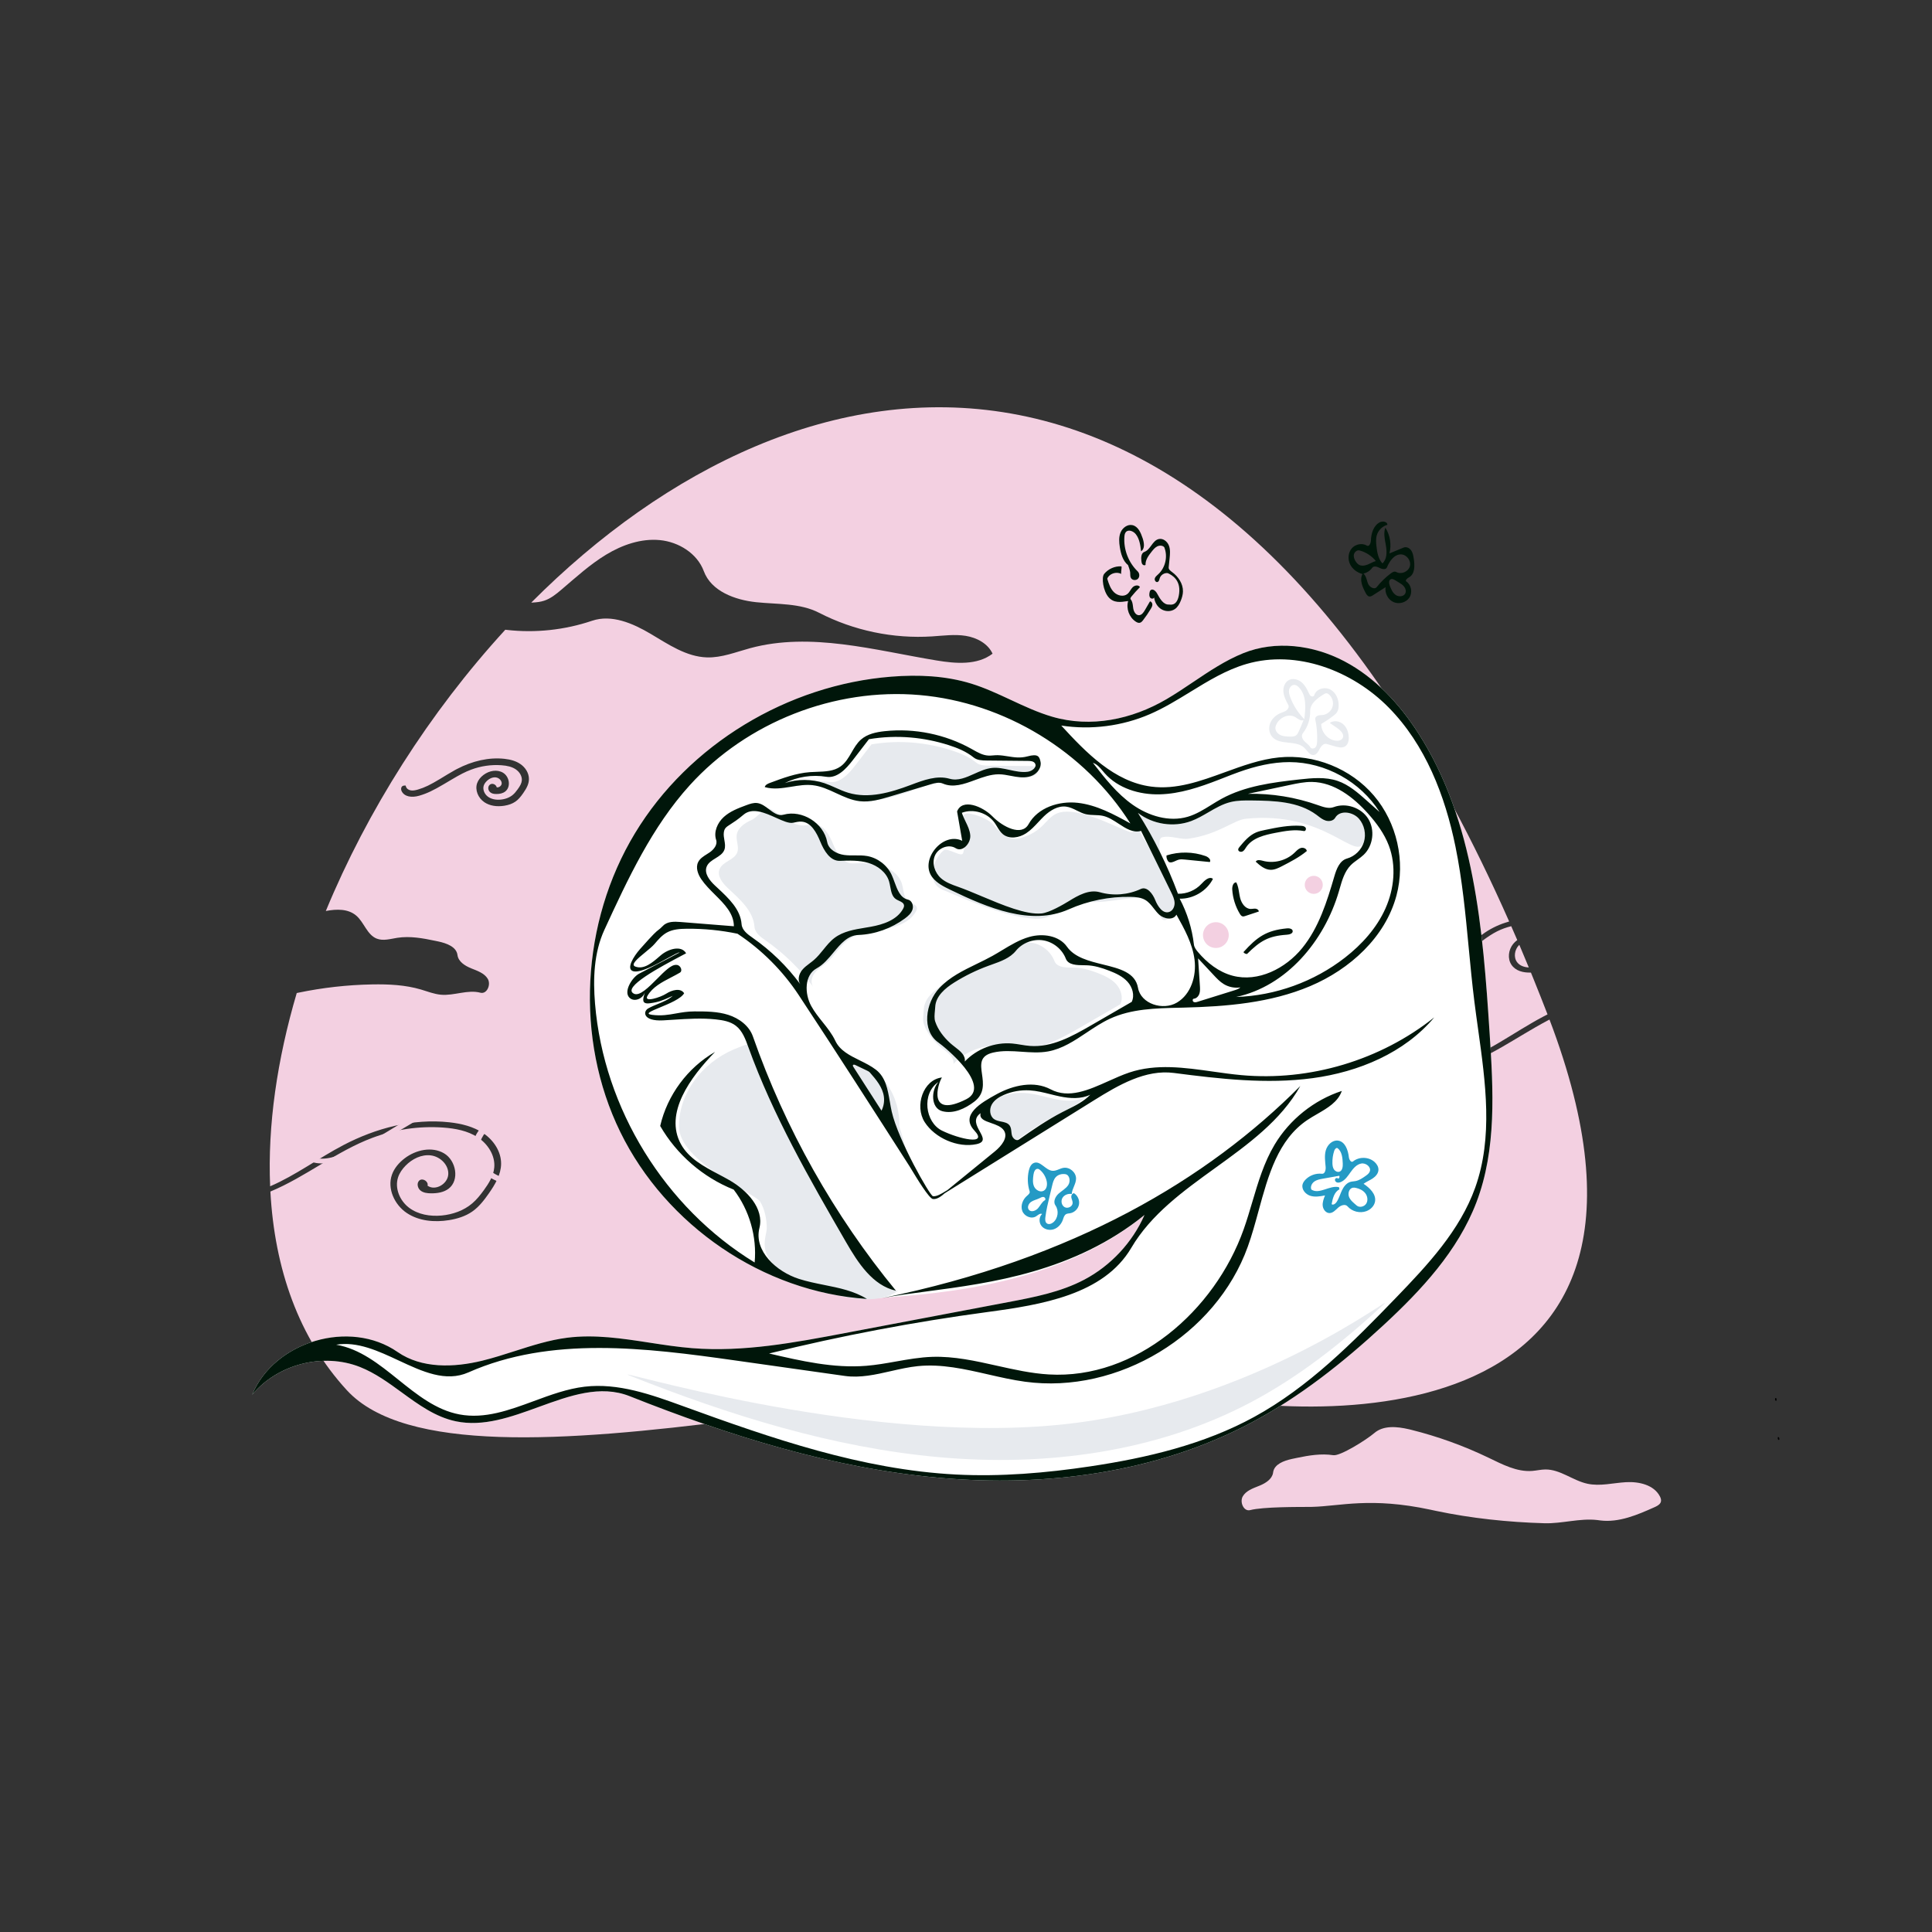 <?xml version="1.0" encoding="UTF-8"?> <svg xmlns="http://www.w3.org/2000/svg" width="175" height="175" viewBox="0 0 175 175" fill="none"><rect x="0" y="0" width="175" height="175" fill="#333333" stroke="none"/> <path fill-rule="evenodd" clip-rule="evenodd" d="M127.61 129.459L127.685 129.476L127.834 129.513C130.247 130.116 132.598 130.965 134.839 132.044C136.093 132.648 137.399 133.342 138.787 133.236C139.184 133.205 139.576 133.109 139.975 133.104C141.327 133.09 142.467 134.11 143.788 134.396C144.934 134.643 146.116 134.322 147.286 134.255C148.456 134.189 149.809 134.497 150.35 135.537C150.426 135.681 150.483 135.847 150.448 136.006C150.4 136.22 150.206 136.355 150.003 136.456L149.962 136.476L149.876 136.516C148.318 137.214 146.655 137.928 144.968 137.723L144.85 137.707L144.674 137.684C143.093 137.505 141.497 138.019 139.9 137.975C136.603 137.882 133.243 137.525 130.075 136.856L129.736 136.784L129.566 136.747C124.134 135.587 121.403 136.427 118.864 136.492L118.783 136.494L118.625 136.496C117.647 136.501 114.401 136.481 113.241 136.785C112.655 136.939 112.266 136.052 112.575 135.531C112.872 135.031 113.467 134.82 114.01 134.603L114.078 134.576L114.132 134.554C114.659 134.332 115.208 133.979 115.31 133.431L115.319 133.374L115.327 133.319C115.454 132.623 116.285 132.314 116.997 132.156L117.055 132.143L117.464 132.057C118.558 131.829 119.673 131.641 120.772 131.811C121.394 131.908 123.771 130.419 124.484 129.806C125.311 129.094 126.53 129.21 127.61 129.459ZM136.699 83.466L136.61 83.496C135.866 83.71 135.154 84.036 134.512 84.47C133.414 85.21 132.489 86.252 131.239 86.688C130.374 86.989 129.4 86.963 128.553 86.617C128.846 87.254 129.661 87.477 130.359 87.404C132.398 87.192 133.787 85.273 135.62 84.355C136.024 84.153 136.449 84.001 136.887 83.895C137.069 84.308 137.251 84.726 137.432 85.147L137.431 85.152C137.291 85.255 137.165 85.374 137.055 85.51C136.635 86.034 136.531 86.829 136.905 87.386C137.281 87.947 137.968 88.117 138.668 88.096L138.669 88.094L138.922 88.715C139.343 89.753 139.76 90.809 140.175 91.883L140.141 91.901C140.041 91.952 139.941 92.003 139.841 92.055C137.119 93.479 134.652 95.466 131.705 96.332C131.158 96.493 130.582 96.614 130.019 96.519C129.457 96.424 128.909 96.074 128.718 95.536C128.507 95.551 128.487 95.863 128.576 96.054C129.078 97.125 130.604 97.119 131.739 96.788C134.773 95.905 137.352 93.941 140.147 92.459L140.352 92.351L140.674 93.21C154.709 131.585 116.849 128.745 105.969 125.927C89.838 121.75 41.923 137.348 31.42 125.927C27.052 121.176 24.872 114.923 24.492 107.929C27.683 106.607 30.46 104.294 33.714 103.07C35.757 102.302 37.967 101.98 40.145 102.134C41.237 102.212 42.354 102.42 43.272 103.017C44.19 103.614 44.871 104.669 44.769 105.76C44.699 106.519 44.272 107.195 43.823 107.811C43.511 108.239 43.179 108.658 42.776 109.001C42.008 109.656 41.011 110.006 40.006 110.101C38.972 110.198 37.874 110.018 37.047 109.392C36.219 108.765 35.734 107.633 36.056 106.646C36.187 106.245 36.437 105.892 36.731 105.59C37.331 104.973 38.185 104.545 39.039 104.657C39.892 104.768 40.671 105.539 40.603 106.397C40.536 107.255 39.428 107.898 38.726 107.4C38.836 107.024 38.281 106.67 37.985 106.928C37.727 107.153 37.814 107.607 38.076 107.827C38.338 108.047 38.704 108.089 39.046 108.091C39.604 108.095 40.19 108.009 40.634 107.671C41.646 106.903 41.317 105.114 40.222 104.469C39.128 103.824 37.67 104.148 36.659 104.917C36.151 105.303 35.712 105.806 35.501 106.408C35.06 107.662 35.732 109.122 36.834 109.865C37.936 110.607 39.358 110.732 40.67 110.52C41.415 110.4 42.156 110.173 42.775 109.742C43.386 109.316 43.849 108.713 44.277 108.102C44.841 107.296 45.38 106.402 45.39 105.418C45.401 104.316 44.717 103.288 43.807 102.665C42.898 102.043 41.79 101.775 40.694 101.656C37.396 101.296 34.047 102.185 31.108 103.722C28.859 104.898 26.784 106.458 24.469 107.454C24.234 101.942 25.1 95.984 26.879 89.948L27.022 89.919C29.22 89.461 31.461 89.209 33.706 89.168C35.195 89.141 36.704 89.209 38.133 89.631C38.733 89.808 39.322 90.048 39.945 90.102C41.14 90.206 42.357 89.616 43.517 89.92C44.103 90.074 44.492 89.187 44.183 88.666C43.874 88.146 43.241 87.939 42.68 87.712C42.119 87.485 41.515 87.109 41.439 86.509C41.345 85.755 40.446 85.437 39.703 85.278L39.431 85.221C38.294 84.981 37.131 84.769 35.986 84.947C35.364 85.044 34.71 85.251 34.124 85.02C33.249 84.674 32.987 83.555 32.274 82.941C31.539 82.309 30.495 82.33 29.513 82.517C33.26 73.448 38.893 64.541 45.773 57.038L45.777 57.042C45.817 57.047 45.856 57.052 45.896 57.056C48.493 57.351 51.154 57.066 53.63 56.228C55.4 55.629 57.319 56.457 58.927 57.409C60.535 58.361 62.17 59.492 64.037 59.547C65.375 59.587 66.654 59.062 67.946 58.712C73.442 57.226 79.219 58.898 84.836 59.825C86.566 60.11 88.512 60.274 89.906 59.211C89.485 58.29 88.477 57.758 87.477 57.596C86.477 57.436 85.457 57.579 84.446 57.644C80.919 57.873 77.335 57.125 74.193 55.506C72.469 54.617 70.425 54.75 68.496 54.547C66.567 54.343 64.423 53.554 63.75 51.735C63.156 50.13 61.477 49.088 59.774 48.923C58.07 48.758 56.367 49.354 54.902 50.24C53.438 51.126 52.168 52.293 50.864 53.401C50.385 53.809 49.884 54.218 49.286 54.413C48.948 54.523 48.596 54.56 48.24 54.579L48.12 54.583C72.395 30.226 110.232 23.649 136.699 83.466ZM137.619 85.583C137.662 85.685 137.707 85.789 137.751 85.893L138.478 87.632C138.068 87.61 137.677 87.484 137.43 87.17C137.074 86.719 137.188 86.012 137.595 85.606L137.619 85.583ZM41.388 69.658L41.252 69.729C41.045 69.841 40.845 69.957 40.556 70.132L39.87 70.549C38.97 71.09 38.481 71.333 37.861 71.515C37.588 71.596 37.389 71.623 37.208 71.592C37.006 71.558 36.837 71.436 36.783 71.284L36.736 71.15L36.594 71.16C36.338 71.178 36.284 71.455 36.376 71.652C36.619 72.171 37.288 72.275 37.981 72.073C38.685 71.868 39.232 71.602 40.23 71.014L40.87 70.634C41.697 70.144 42.131 69.919 42.68 69.713C43.549 69.386 44.489 69.249 45.415 69.315C45.957 69.353 46.368 69.459 46.695 69.671C47.068 69.914 47.301 70.32 47.266 70.697C47.243 70.942 47.126 71.174 46.886 71.502C46.724 71.725 46.599 71.871 46.459 71.991C46.169 72.238 45.779 72.388 45.35 72.428C44.899 72.471 44.482 72.38 44.185 72.155C43.867 71.914 43.707 71.495 43.817 71.16C43.86 71.027 43.946 70.896 44.068 70.77C44.315 70.517 44.634 70.38 44.92 70.417C45.215 70.456 45.463 70.722 45.443 70.979L45.439 71.008C45.404 71.2 45.182 71.345 45.01 71.318L44.992 71.314L44.992 71.31C44.931 71.054 44.583 70.891 44.36 71.085C44.158 71.262 44.201 71.593 44.403 71.762C44.544 71.88 44.715 71.92 44.946 71.921C45.273 71.924 45.543 71.861 45.755 71.7C46.298 71.287 46.158 70.344 45.557 69.989C45.035 69.682 44.324 69.791 43.79 70.197C43.52 70.402 43.32 70.653 43.22 70.937C43.005 71.549 43.303 72.28 43.875 72.666C44.365 72.996 45.01 73.091 45.688 72.982C46.079 72.919 46.411 72.801 46.685 72.61C46.939 72.434 47.133 72.212 47.389 71.847C47.737 71.35 47.906 70.984 47.91 70.567C47.915 70.042 47.608 69.529 47.136 69.207C46.748 68.941 46.273 68.797 45.689 68.733C44.287 68.581 42.797 68.921 41.388 69.658Z" fill="#F3D0E1"></path> <path fill-rule="evenodd" clip-rule="evenodd" d="M27.451 103.936C27.642 104.474 28.191 104.824 28.753 104.919C29.315 105.014 29.891 104.893 30.438 104.732C32.391 104.158 34.133 103.092 35.878 102.023L35.878 102.023L35.878 102.023C36.767 101.48 37.656 100.935 38.574 100.455C41.514 98.918 44.863 98.029 48.16 98.389C49.256 98.508 50.364 98.776 51.274 99.398C52.183 100.021 52.867 101.049 52.856 102.151C52.846 103.135 52.308 104.029 51.744 104.835C51.316 105.446 50.853 106.049 50.241 106.475C49.622 106.906 48.881 107.133 48.137 107.253C46.825 107.465 45.402 107.341 44.3 106.598C43.199 105.855 42.527 104.395 42.967 103.142C43.179 102.539 43.617 102.037 44.126 101.65C45.137 100.882 46.594 100.557 47.689 101.202C48.783 101.847 49.112 103.636 48.101 104.405C47.657 104.742 47.071 104.828 46.513 104.824C46.171 104.822 45.805 104.78 45.542 104.56C45.28 104.34 45.194 103.886 45.452 103.661C45.747 103.403 46.302 103.757 46.193 104.134C46.895 104.632 48.002 103.988 48.07 103.13C48.137 102.272 47.359 101.502 46.505 101.39C45.652 101.278 44.798 101.706 44.197 102.323C43.903 102.625 43.653 102.979 43.523 103.379C43.201 104.366 43.685 105.498 44.513 106.125C45.341 106.752 46.439 106.932 47.472 106.834C48.477 106.74 49.475 106.389 50.243 105.734C50.646 105.391 50.977 104.972 51.289 104.545C51.738 103.928 52.165 103.252 52.236 102.493C52.338 101.403 51.656 100.347 50.739 99.75C49.821 99.153 48.704 98.945 47.611 98.868C45.434 98.713 43.224 99.035 41.181 99.804C39.469 100.447 37.89 101.392 36.313 102.335C34.436 103.458 32.562 104.58 30.472 105.188C29.337 105.519 27.811 105.524 27.31 104.454C27.22 104.262 27.24 103.951 27.451 103.936Z" fill="#F3D0E1"></path> <path fill-rule="evenodd" clip-rule="evenodd" d="M81.267 116.082C79.042 118.925 72.968 116.729 70.359 115.068C67.75 113.408 68.752 111.799 68.752 111.012C68.752 110.226 68.573 109.263 68.136 108.583C67.7 107.903 60.8 104.987 60.8 101.783C60.8 98.795 62.868 96.061 65.761 94.823C70.359 92.855 72.608 94.106 76.857 95.835C81.106 97.563 80.756 101.783 80.756 101.783C80.756 101.783 84.241 112.282 81.267 116.082Z" fill="#E7EAEE"></path> <path d="M78.526 117.656C69.127 117.042 60.324 110.999 56.186 102.537C52.048 94.076 52.638 83.531 57.516 75.474C62.393 67.416 71.349 62.032 80.739 61.291C83.167 61.099 85.647 61.203 87.975 61.921C90.503 62.701 92.775 64.18 95.315 64.922C98.806 65.942 102.519 65.172 105.657 63.334C107.991 61.967 110.099 60.185 112.606 59.168C115.534 57.981 118.963 58.424 121.761 59.894C124.558 61.363 126.774 63.77 128.481 66.429C133.565 74.347 134.319 84.192 134.928 93.582C135.263 98.741 135.572 104.088 133.729 108.919C132.055 113.302 128.754 116.854 125.309 120.04C121.656 123.419 117.724 126.543 113.327 128.872C104.757 133.412 94.731 134.726 85.072 133.859C75.412 132.992 66.051 130.046 57.037 126.467C52.006 124.47 46.581 129.855 41.284 128.739C38.012 128.049 35.718 125.053 32.608 123.823C29.266 122.501 25.129 123.565 22.84 126.336C24.843 121.488 31.701 119.47 36.011 122.462C38.192 123.976 41.116 123.881 43.694 123.248C46.273 122.616 48.74 121.509 51.374 121.172C55.143 120.689 58.913 121.816 62.7 122.117C67.334 122.486 71.967 121.616 76.534 120.75C81.453 119.818 86.371 118.885 91.29 117.953C93.664 117.503 96.078 117.039 98.214 115.912C100.62 114.642 102.577 112.54 103.671 110.049C95.478 116.915 83.165 117.276 78.526 117.656Z" fill="white"></path> <path fill-rule="evenodd" clip-rule="evenodd" d="M81.967 116.315C79.742 119.158 73.668 116.962 71.059 115.302C68.45 113.641 69.452 112.032 69.452 111.246C69.452 110.459 69.273 109.497 68.836 108.817C68.4 108.137 61.5 105.22 61.5 102.017C61.5 99.029 63.568 96.295 66.462 95.057C71.059 93.089 73.308 94.34 77.557 96.068C81.805 97.796 81.456 102.017 81.456 102.017C81.456 102.017 84.941 112.516 81.967 116.315Z" fill="#E7EAEE"></path> <path fill-rule="evenodd" clip-rule="evenodd" d="M91.188 103.047C91.256 103.336 91.578 103.626 91.822 103.456C93.097 102.569 94.376 101.679 95.757 100.969C96.647 100.511 97.599 100.113 98.292 99.391C97.452 99.8 96.46 99.738 95.545 99.549C94.63 99.36 93.733 99.053 92.801 98.998C92.002 98.951 91.192 99.094 90.458 99.413C90.016 99.604 89.582 99.878 89.356 100.303C89.129 100.728 89.183 101.329 89.579 101.604C90.005 101.9 90.691 101.761 90.989 102.186C91.159 102.43 91.12 102.757 91.188 103.047Z" fill="#E7EAEE"></path> <path fill-rule="evenodd" clip-rule="evenodd" d="M103.346 75.524C105.253 78.94 107.681 81.379 106.135 82.93C104.794 84.275 105.262 81.935 103.741 81.433C102.732 81.1 100.577 81.787 98.692 81.708C96.095 81.6 95.735 83.31 93.801 83.219C90.792 83.078 86.697 81.103 85.438 80.617C83.927 80.033 84.379 78.011 85.438 77.051C85.828 76.698 87.104 77.732 87.245 77.259C87.769 75.501 86.633 73.932 87.5 73.698C87.899 73.59 89.355 74.066 89.906 74.631C90.554 75.294 91.205 76.281 92.542 75.88C95.018 75.137 94.701 73.518 96.636 73.518C98.571 73.518 101.1 74.935 102.318 75.353C103.537 75.769 101.439 72.108 103.346 75.524Z" fill="#E7EAEE"></path> <path fill-rule="evenodd" clip-rule="evenodd" d="M83.681 92.751C83.934 93.505 84.454 94.166 85.042 94.702C85.592 95.204 86.469 95.631 86.36 96.368C87.45 95.215 89.082 94.597 90.662 94.737C91.198 94.785 91.725 94.914 92.261 94.956C94.232 95.109 96.082 94.086 97.793 93.097C99.022 92.386 100.251 91.675 101.48 90.965C101.765 90.373 101.545 89.634 101.105 89.146C100.665 88.658 100.046 88.374 99.433 88.138C98.768 87.882 98.076 87.665 97.365 87.65C96.67 87.636 95.761 87.696 95.51 87.049C95.177 86.189 94.364 85.533 93.453 85.391C92.542 85.248 91.568 85.623 90.987 86.34C90.387 87.081 89.405 87.367 88.508 87.693C87.422 88.089 86.377 88.6 85.398 89.215C84.577 89.73 83.728 90.449 83.681 91.418C83.662 91.829 83.55 92.36 83.681 92.751Z" fill="#E7EAEE"></path> <path fill-rule="evenodd" clip-rule="evenodd" d="M86.246 71.005C87.536 71.373 88.746 70.169 90.08 70.028C91.171 69.912 92.248 70.519 93.335 70.371C93.727 70.318 94.19 69.952 93.984 69.614C93.863 69.417 93.591 69.393 93.36 69.391C92.104 69.379 90.848 69.366 89.592 69.354C89.183 69.35 88.74 69.334 88.423 69.077C87.763 68.54 86.96 68.212 86.149 67.955C85.041 67.603 83.894 67.37 82.736 67.27C81.471 67.162 80.193 67.213 78.941 67.423C78.449 68.061 77.958 68.698 77.467 69.336C76.864 70.119 76.055 70.989 75.081 70.828C73.808 70.617 72.471 70.82 71.318 71.398C72.477 71.015 73.761 71.019 74.917 71.41C75.651 71.658 76.331 72.054 77.073 72.277C78.918 72.831 80.9 72.254 82.704 71.577C83.844 71.148 85.074 70.67 86.246 71.005Z" fill="#E7EAEE"></path> <path d="M108.145 85.556C108.175 85.811 108.337 86.028 108.502 86.224C109.333 87.214 110.4 88.05 111.649 88.381C113.96 88.993 116.444 87.731 117.953 85.877C119.462 84.023 120.194 81.672 120.865 79.377C121.058 78.715 121.346 77.952 122.011 77.766C122.729 77.565 123.328 76.979 123.543 76.265C123.759 75.551 123.585 74.732 123.098 74.167C122.547 73.528 121.36 73.344 120.94 74.076C120.777 74.36 120.378 74.426 120.066 74.325C119.755 74.223 119.502 73.997 119.239 73.803C117.605 72.597 115.425 72.529 113.395 72.508C112.752 72.501 112.102 72.495 111.477 72.647C110.186 72.961 109.142 73.909 107.897 74.371C106.305 74.962 104.416 74.673 103.074 73.632C104.532 75.938 105.748 78.397 106.698 80.955C106.768 81.469 107.977 84.108 108.145 85.556Z" fill="white"></path> <path fill-rule="evenodd" clip-rule="evenodd" d="M75.468 76.469C75.132 75.65 74.626 74.688 73.742 74.655C73.5 74.646 73.263 74.714 73.025 74.754C71.754 74.97 70.189 73.373 69.712 73.243C69.236 73.114 68.658 74.012 68.055 74.282C67.451 74.552 66.818 74.982 66.73 75.637C66.66 76.162 66.965 76.712 66.78 77.208C66.518 77.911 65.457 78.031 65.179 78.728C64.935 79.338 65.431 79.976 65.909 80.425C66.974 81.429 68.235 82.488 68.34 83.948C68.379 84.494 68.89 84.865 69.34 85.179C70.996 86.334 72.462 87.762 73.659 89.388C73.385 89.009 73.529 88.458 73.824 88.096C74.12 87.734 74.537 87.495 74.89 87.19C75.583 86.591 76.03 85.737 76.761 85.186C77.681 84.493 78.897 84.383 80.032 84.18C81.166 83.977 82.394 83.572 82.96 82.567C83.015 82.469 83.064 82.361 83.053 82.249C83.022 81.932 82.602 81.861 82.334 81.688C81.833 81.363 81.87 80.638 81.697 80.066C81.447 79.234 80.665 78.649 79.833 78.398C79.001 78.147 78.114 78.176 77.246 78.207C76.361 78.239 75.805 77.288 75.468 76.469Z" fill="#E7EAEE"></path> <path d="M161.172 130.408C161.074 130.493 160.979 130.279 161.053 130.174C161.157 130.144 161.191 130.31 161.167 130.416L161.172 130.408Z" fill="black"></path> <path fill-rule="evenodd" clip-rule="evenodd" d="M123.768 109.705C123.183 109.925 122.469 109.744 122.06 109.271C121.851 109.03 121.45 109.176 121.213 109.388C120.975 109.6 120.741 109.882 120.423 109.88C120.097 109.878 119.847 109.552 119.812 109.228C119.776 108.903 119.899 108.585 120.019 108.282C119.573 108.367 119.104 108.45 118.672 108.31C118.241 108.169 117.873 107.721 117.987 107.282C118.028 107.121 118.128 106.981 118.242 106.861C118.622 106.462 119.194 106.256 119.74 106.319C120.006 106.35 120.099 105.975 120.077 105.708C120.034 105.199 119.951 104.676 120.094 104.186C120.237 103.696 120.691 103.248 121.197 103.315C121.839 103.4 122.109 104.176 122.18 104.82C122.204 105.04 122.387 105.341 122.559 105.201C123.11 104.752 123.991 104.777 124.516 105.258C124.719 105.443 124.874 105.703 124.859 105.977C124.843 106.297 124.605 106.564 124.339 106.742C124.074 106.92 123.77 107.038 123.512 107.227C124.074 107.604 124.665 108.17 124.55 108.837C124.48 109.239 124.149 109.562 123.768 109.705M121.285 107.535C121.299 107.6 121.313 107.665 121.327 107.73C120.857 107.966 120.712 108.556 120.618 109.074C120.758 109.18 120.953 109.042 121.054 108.898C121.274 108.583 121.377 108.203 121.538 107.854C121.7 107.505 121.95 107.161 122.319 107.054C122.473 107.01 122.636 107.01 122.792 106.979C123.126 106.913 123.416 106.712 123.694 106.516C123.849 106.407 124.013 106.286 124.077 106.107C124.219 105.707 123.722 105.315 123.304 105.392C122.886 105.468 122.583 105.825 122.337 106.172C122.092 106.518 121.844 106.898 121.454 107.067C121.341 107.115 121.211 107.144 121.095 107.103C120.979 107.061 120.89 106.93 120.929 106.814C120.968 106.697 121.161 106.662 121.216 106.773C121.314 106.728 121.36 106.596 121.312 106.5C120.816 106.588 120.32 106.676 119.825 106.765C119.552 106.813 119.27 106.866 119.045 107.028C118.821 107.19 118.674 107.494 118.781 107.749C119.501 108.225 120.447 107.33 121.285 107.535M122.535 107.583C122.195 107.649 122.067 108.105 122.198 108.425C122.329 108.745 122.623 108.963 122.883 109.192C123.134 109.413 123.572 109.311 123.751 109.028C123.931 108.746 123.874 108.355 123.671 108.088C123.468 107.822 123.146 107.668 122.818 107.599C122.725 107.579 122.628 107.565 122.535 107.583M121.627 105.383C121.608 104.886 121.558 104.325 121.172 104.011C121.054 103.916 120.903 104.086 120.856 104.23C120.734 104.597 120.678 104.986 120.69 105.373C120.697 105.567 120.723 105.768 120.831 105.929C120.939 106.089 121.148 106.196 121.331 106.131C121.602 106.035 121.639 105.671 121.627 105.383L121.627 105.383Z" fill="#249AC5"></path> <path fill-rule="evenodd" clip-rule="evenodd" d="M121.15 65.967C120.918 65.806 120.686 65.644 120.454 65.483C120.803 65.231 121.32 65.305 121.649 65.583C121.978 65.861 122.138 66.3 122.167 66.729C122.189 67.057 122.117 67.433 121.839 67.607C121.571 67.775 121.223 67.693 120.919 67.605C120.668 67.533 120.418 67.46 120.167 67.388C119.904 67.312 119.671 67.576 119.545 67.818C119.418 68.061 119.272 68.352 119.001 68.388C118.639 68.437 118.425 68.015 118.168 67.756C117.418 67.004 115.922 67.544 115.23 66.738C114.935 66.395 114.893 65.876 115.072 65.461C115.25 65.046 115.625 64.733 116.045 64.567C116.216 64.499 116.399 64.45 116.543 64.336C116.686 64.222 116.778 64.013 116.691 63.851C116.494 63.482 116.293 63.1 116.252 62.683C116.211 62.267 116.37 61.801 116.739 61.604C117.097 61.413 117.558 61.526 117.873 61.781C118.189 62.036 118.386 62.407 118.552 62.776C118.6 62.882 118.651 62.995 118.75 63.056C118.849 63.117 119.009 63.091 119.041 62.979C119.202 62.415 119.965 62.18 120.487 62.449C121.009 62.718 121.272 63.345 121.255 63.932C121.249 64.141 121.211 64.357 121.093 64.53C121.011 64.652 120.894 64.746 120.778 64.835C120.428 65.105 120.061 65.352 119.68 65.575C119.663 66.3 120.251 66.991 120.97 67.09C121.214 67.124 121.505 67.071 121.621 66.854C121.794 66.529 121.452 66.177 121.15 65.967M119.82 64.764C120.226 64.712 120.587 64.404 120.703 64.012C120.819 63.62 120.683 63.166 120.372 62.901C120.31 62.849 120.238 62.802 120.158 62.797C120.064 62.791 119.976 62.843 119.896 62.892C119.314 63.251 118.661 63.734 118.675 64.417C118.689 65.139 118.447 65.863 118.003 66.431C117.842 66.636 117.964 66.945 118.145 67.132C118.326 67.319 118.565 67.459 118.688 67.688C118.774 67.849 119.032 67.829 119.153 67.693C119.275 67.558 119.296 67.362 119.304 67.181C119.336 66.502 119.279 65.819 119.135 65.154C119.103 65.008 119.233 64.869 119.375 64.82C119.517 64.771 119.671 64.783 119.82 64.764M118.076 65.219C117.832 65.353 117.568 65.104 117.33 64.959C116.669 64.557 115.719 65.078 115.537 65.83C115.466 66.123 115.676 66.427 115.945 66.564C116.214 66.702 116.528 66.713 116.83 66.721C117.031 66.726 117.251 66.726 117.41 66.601C117.513 66.52 117.574 66.396 117.63 66.277C117.791 65.93 117.94 65.577 118.076 65.219M117.254 62.037C117.017 62.023 116.815 62.24 116.767 62.472C116.72 62.705 116.79 62.944 116.874 63.166C117.152 63.904 117.586 64.582 118.141 65.142C118.274 64.135 118.357 62.971 117.642 62.25C117.536 62.143 117.404 62.046 117.254 62.037V62.037Z" fill="#E7EAEE"></path> <path fill-rule="evenodd" clip-rule="evenodd" d="M68.127 88.898C67.486 89.249 67.073 89.982 67.103 90.713C67.117 91.029 67.172 91.423 66.903 91.591C66.681 90.825 66.785 89.971 67.184 89.281C67.283 89.111 67.405 88.945 67.578 88.852C67.752 88.759 67.987 88.76 68.127 88.898V88.898Z" fill="#00160A"></path> <circle cx="119" cy="80.15" r="0.817" fill="#F3D0E1"></circle> <path fill-rule="evenodd" clip-rule="evenodd" d="M93.192 106.024C93.258 105.745 93.385 105.443 93.652 105.338C94.241 105.108 94.701 106.003 95.332 106.051C95.675 106.078 95.984 105.842 96.324 105.784C96.888 105.688 97.475 106.189 97.469 106.76C97.465 107.246 97.108 107.669 97.076 108.153C96.757 108.097 96.4 108.228 96.236 108.506C96.072 108.785 96.157 109.198 96.443 109.348C96.729 109.499 97.149 109.289 97.159 108.966C97.165 108.791 97.067 108.631 97.041 108.459C97.015 108.286 97.124 108.063 97.296 108.089C97.63 108.304 97.81 108.733 97.73 109.122C97.65 109.51 97.314 109.833 96.922 109.897C96.802 109.917 96.674 109.916 96.568 109.976C96.386 110.077 96.337 110.309 96.267 110.505C96.13 110.885 95.835 111.216 95.452 111.345C95.07 111.474 94.607 111.372 94.35 111.061C94.093 110.75 94.097 110.239 94.391 109.963C94.21 109.871 94.023 110.061 93.852 110.172C93.422 110.452 92.78 110.171 92.6 109.691C92.42 109.21 92.639 108.643 93.031 108.312C93.156 108.206 93.315 108.071 93.265 107.914C93.072 107.306 93.047 106.646 93.192 106.024M95.079 108.324C94.924 108.964 94.769 109.607 94.689 110.26C94.665 110.455 94.662 110.687 94.816 110.808C94.982 110.939 95.233 110.858 95.397 110.725C95.838 110.366 95.934 109.653 95.604 109.19C95.371 108.864 95.583 108.398 95.878 108.128C96.174 107.858 96.554 107.669 96.769 107.331C96.984 106.993 96.894 106.418 96.498 106.355C96.191 106.306 95.853 106.391 95.639 106.617C95.445 106.822 95.371 107.11 95.305 107.384C95.23 107.697 95.154 108.01 95.079 108.324M94.54 107.857C94.83 107.696 94.879 107.292 94.804 106.969C94.719 106.598 94.518 106.255 94.236 106.001C94.169 105.94 94.092 105.882 94.002 105.874C93.759 105.851 93.644 106.163 93.611 106.405C93.563 106.761 93.518 107.139 93.664 107.468C93.811 107.796 94.226 108.032 94.54 107.857M93.194 109.582C93.395 109.829 93.812 109.685 94.022 109.445C94.233 109.204 94.365 108.883 94.639 108.721C94.759 108.65 94.665 108.444 94.528 108.422C94.392 108.4 94.263 108.482 94.139 108.543C93.892 108.665 93.61 108.715 93.386 108.873C93.162 109.032 93.02 109.369 93.194 109.582Z" fill="#249AC5"></path> <path d="M160.812 126.636C160.918 126.597 160.957 126.782 160.899 126.88C160.791 126.918 160.753 126.733 160.807 126.632L160.812 126.636Z" fill="black"></path> <path fill-rule="evenodd" clip-rule="evenodd" d="M123.543 76.265C123.82 75.552 123.585 74.732 123.098 74.167C122.547 73.528 121.36 73.344 120.94 74.076C120.777 74.36 120.378 74.426 120.066 74.325C119.755 74.223 119.502 73.997 119.239 73.803C117.605 72.597 115.425 72.529 113.395 72.508C112.752 72.501 112.102 72.495 111.477 72.647C110.186 72.961 109.142 73.909 107.897 74.371C106.305 74.962 104.416 74.673 103.074 73.632C103.617 74.49 105.108 77.267 105.108 77.267C105.108 77.267 104.839 75.97 105.241 75.851C105.978 75.632 106.916 76.074 107.64 75.972C110.34 75.593 111.768 74.277 112.817 74.167C120.066 73.404 122.826 78.118 123.543 76.265Z" fill="#E7EAEE"></path> <path fill-rule="evenodd" clip-rule="evenodd" d="M125.309 118.174C121.656 121.552 117.724 124.676 113.327 127.006C104.757 131.546 94.731 132.859 85.071 131.992C75.412 131.125 66.05 128.18 57.037 124.601C54.487 123.589 77.408 130.833 95.779 129.072C113.667 127.358 127.008 116.602 125.309 118.174Z" fill="#E7EAEE"></path> <ellipse cx="110.133" cy="84.7" rx="1.167" ry="1.167" fill="#F3D0E1"></ellipse> <path d="M73.482 91.126C74.096 92.249 75.119 93.118 75.663 94.277C76.313 95.664 84.228 108.304 84.503 108.35C85.074 108.445 86.051 107.504 85.949 107.821C85.909 107.759 94.953 112.775 93.116 113.999C91.007 115.405 86.649 116.915 81.157 116.915C79.035 116.441 77.714 114.382 76.626 112.5C73.329 106.798 70.024 101.054 67.788 94.858C67.528 94.139 67.254 93.372 66.646 92.908C66.139 92.521 65.48 92.408 64.846 92.339C63.259 92.168 61.656 92.339 60.071 92.424C58.221 92.524 58.221 91.613 58.726 91.335C59.497 90.911 60.336 90.746 60.939 90.201C60.091 90.58 59.772 90.757 58.851 90.877C57.93 90.996 58.357 90.245 58.401 89.89C58.261 90.442 57.464 90.807 57.021 90.378C56.445 89.819 57.258 88.548 57.862 88.21C57.965 88.153 61.331 86.412 61.564 86.271C61.267 86.202 58.308 88.28 57.336 87.967C56.704 87.763 57.367 86.654 57.98 85.962C59.875 83.82 59.373 84.552 60.07 83.846C60.459 83.453 61.087 83.47 61.638 83.514C62.469 83.58 65.81 83.33 68.571 85.145C71.164 86.85 73.201 90.611 73.482 91.126Z" fill="white"></path> <path fill-rule="evenodd" clip-rule="evenodd" d="M125.671 47.537C125.222 47.659 124.847 48.024 124.714 48.47C124.616 48.796 124.642 49.145 124.679 49.483C124.739 50.038 124.841 50.625 125.22 51.034C125.631 50.653 125.634 50.008 125.541 49.455C125.528 49.374 125.513 49.292 125.498 49.209V49.209C125.41 48.733 125.321 48.245 125.485 47.796C125.919 48.479 126.056 49.345 125.854 50.129L127.145 49.597C127.387 49.498 127.675 49.641 127.824 49.856C127.974 50.072 128.018 50.341 128.059 50.6C128.155 51.217 128.175 52 127.626 52.296C127.465 52.382 127.241 52.574 127.391 52.677C127.84 52.986 127.96 53.672 127.662 54.129C127.364 54.585 126.712 54.758 126.216 54.532C125.72 54.307 125.423 53.725 125.503 53.187L124.369 53.913C124.265 53.979 124.148 54.048 124.026 54.029C123.874 54.004 123.78 53.853 123.706 53.717C123.417 53.182 123.124 52.529 123.416 51.995C122.929 51.87 122.485 51.541 122.276 51.084C122.066 50.627 122.118 50.047 122.447 49.667C122.777 49.288 123.384 49.162 123.814 49.422C124.015 49.544 124.167 49.205 124.175 48.97C124.197 48.329 124.403 47.615 124.97 47.315C125.23 47.176 125.666 47.242 125.671 47.537ZM126.468 51.809C126.915 52.062 127.567 51.792 127.706 51.298C127.844 50.803 127.428 50.235 126.914 50.218C126.296 50.198 125.864 50.819 125.63 51.392C125.537 51.622 125.196 51.561 124.975 51.447C124.755 51.334 124.442 51.225 124.297 51.427C124.107 51.693 123.816 51.884 123.497 51.956C123.682 52.103 123.75 52.335 123.818 52.568C123.848 52.671 123.878 52.774 123.918 52.87C124.05 53.184 124.495 53.441 124.706 53.175C125.078 52.706 125.51 52.287 125.989 51.93C126.129 51.825 126.316 51.723 126.468 51.809ZM123.145 49.86C122.916 49.8 122.679 50.004 122.635 50.238C122.591 50.472 122.694 50.709 122.831 50.903C122.894 50.992 122.965 51.076 123.056 51.135C123.288 51.287 123.599 51.248 123.858 51.147C123.963 51.107 124.063 51.058 124.164 51.008C124.314 50.935 124.463 50.862 124.624 50.818C124.249 50.353 123.723 50.012 123.145 49.86ZM127.288 53.756C127.386 53.561 127.323 53.316 127.19 53.142C127.057 52.969 126.865 52.852 126.678 52.74L126.371 52.555C126.253 52.484 126.113 52.411 125.985 52.462C125.771 52.547 125.811 52.859 125.893 53.074C126.012 53.382 126.152 53.705 126.424 53.892C126.697 54.079 127.14 54.052 127.288 53.756ZM103.048 51.752C103.226 51.922 103.251 52.237 103.082 52.417C102.914 52.596 102.573 52.576 102.446 52.365C102.378 52.252 102.377 52.116 102.375 51.981C102.375 51.939 102.374 51.897 102.372 51.855C102.361 51.681 102.216 51.28 102.178 51.188C101.708 50.803 101.529 50.169 101.434 49.568C101.363 49.12 101.327 48.644 101.503 48.225C101.679 47.806 102.128 47.471 102.572 47.566C103.088 47.676 103.334 48.252 103.5 48.752C103.636 49.16 103.724 49.709 103.357 49.932C103.294 49.388 103.219 48.811 102.877 48.382C102.661 48.11 102.214 47.931 101.983 48.191C101.883 48.303 101.859 48.461 101.848 48.611C101.761 49.765 102.214 50.949 103.048 51.752ZM102.188 54.44L102.121 54.45C101.517 54.544 100.889 54.641 100.415 54.096C99.923 53.532 99.751 52.301 100.018 51.98C100.392 51.528 100.991 51.262 101.579 51.301C101.604 51.361 101.588 51.498 101.572 51.636V51.636C101.555 51.776 101.538 51.918 101.565 51.983C101.157 51.771 100.6 51.916 100.348 52.301C100.317 52.348 100.289 52.406 100.306 52.461C100.44 52.887 100.586 53.332 100.906 53.645C101.225 53.958 101.774 54.086 102.12 53.803C102.231 53.713 102.31 53.592 102.388 53.471C102.451 53.374 102.515 53.276 102.596 53.194C102.776 53.01 103.143 52.95 103.256 53.182C102.982 53.457 102.721 53.746 102.476 54.047C102.418 54.119 102.36 54.225 102.42 54.296C102.569 54.467 102.597 54.7 102.625 54.931C102.633 54.995 102.641 55.059 102.651 55.121C102.699 55.407 102.88 55.732 103.17 55.725C103.414 55.719 103.579 55.481 103.702 55.269L104.164 54.473C104.298 54.489 104.385 54.636 104.382 54.771C104.379 54.906 104.311 55.03 104.241 55.146C104.028 55.504 103.794 55.848 103.539 56.177C103.461 56.278 103.372 56.383 103.248 56.411C103.12 56.441 102.989 56.381 102.879 56.309C102.282 55.921 101.987 55.123 102.188 54.44ZM104.819 49.494C105.024 49.391 105.302 49.393 105.457 49.563C105.798 50.389 105.569 51.418 104.908 52.021C104.892 52.035 104.876 52.049 104.86 52.063C104.751 52.161 104.639 52.261 104.601 52.4C104.558 52.559 104.696 52.769 104.853 52.716C104.962 52.68 104.996 52.557 105.029 52.441C105.037 52.416 105.044 52.391 105.051 52.367C105.147 52.075 105.466 51.873 105.771 51.913C106.163 52.082 106.957 52.539 106.807 53.749C106.673 54.833 106.138 54.782 105.946 54.764C105.924 54.762 105.906 54.76 105.895 54.761C105.376 54.791 105.066 54.226 104.813 53.767L104.799 53.742C104.68 53.526 104.412 53.292 104.226 53.455C104.153 53.518 104.131 53.62 104.118 53.716C104.097 53.862 104.091 54.026 104.184 54.141C104.276 54.255 104.502 54.254 104.541 54.112C104.589 54.543 104.825 54.959 105.196 55.184C105.567 55.408 106.071 55.416 106.425 55.166C106.681 54.986 106.84 54.698 106.957 54.407C107.065 54.141 107.146 53.86 107.152 53.572C107.167 52.873 106.728 52.226 106.163 51.814C106.016 51.707 105.84 51.573 105.858 51.392L105.941 50.582C105.981 50.192 106.019 49.785 105.879 49.419C105.739 49.053 105.362 48.745 104.977 48.823C104.67 48.884 104.477 49.145 104.283 49.41C104.107 49.65 103.928 49.892 103.66 49.989C103.363 50.096 103.348 50.505 103.387 50.818C103.4 50.923 103.416 51.034 103.482 51.117C103.548 51.2 103.683 51.238 103.761 51.166C103.742 50.713 104.039 50.316 104.321 49.961C104.464 49.782 104.614 49.597 104.819 49.494ZM77.983 66.993C78.563 66.481 79.365 66.312 80.135 66.23C82.837 65.941 85.624 66.51 87.996 67.834C88.043 67.86 88.09 67.887 88.137 67.913C88.57 68.158 89.014 68.409 89.507 68.439C89.662 68.449 89.817 68.436 89.972 68.424C90.107 68.412 90.242 68.401 90.378 68.405C90.702 68.414 91.005 68.462 91.304 68.51C91.866 68.599 92.415 68.687 93.073 68.511C94.014 68.258 94.152 68.506 94.252 69.011C94.353 69.517 93.988 70.029 93.519 70.244C93.051 70.459 92.508 70.437 91.999 70.355C91.852 70.332 91.705 70.303 91.558 70.275C91.197 70.206 90.836 70.136 90.47 70.135C89.745 70.134 89.025 70.397 88.317 70.656C87.315 71.023 86.336 71.381 85.396 70.972C85.064 70.828 84.681 70.93 84.334 71.034L80.663 72.134C79.754 72.406 78.815 72.682 77.873 72.573C77.125 72.487 76.434 72.167 75.744 71.847C75.049 71.524 74.353 71.201 73.599 71.119C72.963 71.049 72.319 71.155 71.678 71.26C70.863 71.393 70.053 71.526 69.272 71.295C69.314 71.094 69.534 70.992 69.727 70.92C70.904 70.48 72.1 70.036 73.353 69.941C73.559 69.926 73.77 69.919 73.981 69.912C74.747 69.886 75.522 69.86 76.134 69.427C76.582 69.111 76.859 68.632 77.138 68.15C77.381 67.73 77.625 67.309 77.983 66.993ZM86.013 70.538C86.774 70.755 87.507 70.425 88.254 70.089C88.774 69.856 89.3 69.619 89.847 69.561C90.381 69.504 90.911 69.621 91.441 69.737C91.994 69.859 92.547 69.98 93.101 69.904C93.494 69.851 93.957 69.485 93.75 69.148C93.63 68.95 93.358 68.926 93.127 68.924L89.359 68.887C88.95 68.883 88.507 68.867 88.19 68.61C87.53 68.074 86.726 67.745 85.916 67.488C84.808 67.136 83.661 66.903 82.503 66.804C81.238 66.695 79.959 66.746 78.707 66.956L77.234 68.87C76.631 69.653 75.822 70.523 74.847 70.361C73.575 70.15 72.237 70.353 71.085 70.931C72.244 70.549 73.527 70.553 74.684 70.943C75.023 71.058 75.35 71.204 75.678 71.35C76.059 71.52 76.44 71.69 76.84 71.81C78.685 72.364 80.667 71.788 82.47 71.11L82.535 71.085C83.657 70.663 84.863 70.21 86.013 70.538ZM75.501 86.27C76.152 85.487 76.785 84.726 77.755 84.689C79.265 84.632 80.746 84.092 81.963 83.196C82.258 82.979 82.552 82.721 82.658 82.371C82.765 82.021 82.599 81.566 82.242 81.486C81.549 81.331 81.285 80.609 81.025 79.899L81.025 79.899L81.025 79.898L81.025 79.898L81.025 79.898L81.025 79.898L81.025 79.898L81.025 79.898L81.025 79.898C80.942 79.671 80.859 79.445 80.763 79.239C80.353 78.362 79.498 77.707 78.543 77.539C78.182 77.476 77.814 77.479 77.446 77.482C77.12 77.484 76.793 77.487 76.471 77.443C75.785 77.35 75.052 76.948 74.926 76.267C74.609 74.545 72.651 73.324 70.965 73.796C70.485 73.93 70.077 73.621 69.656 73.301C69.324 73.049 68.984 72.791 68.594 72.74C68.254 72.696 67.918 72.817 67.597 72.936C66.874 73.204 66.131 73.484 65.56 74.003C64.99 74.523 64.626 75.346 64.868 76.079C65.013 76.515 64.653 76.956 64.272 77.214C64.194 77.268 64.112 77.319 64.03 77.37C63.714 77.568 63.395 77.768 63.236 78.097C62.995 78.591 63.216 79.188 63.524 79.643C63.864 80.144 64.316 80.594 64.763 81.04C65.623 81.896 66.469 82.738 66.475 83.9L61.638 83.514C61.087 83.47 60.459 83.453 60.07 83.846C59.838 84.081 59.739 84.157 59.64 84.232C59.441 84.383 59.243 84.534 57.98 85.962C57.367 86.654 56.704 87.763 57.336 87.967C57.974 88.172 59.468 87.348 60.503 86.776C61.045 86.477 61.462 86.247 61.564 86.271C61.404 86.368 59.77 87.217 58.727 87.759L58.724 87.761L58.723 87.761L58.722 87.762L58.718 87.764L58.717 87.765L58.71 87.768L58.708 87.769C58.239 88.013 57.894 88.192 57.862 88.21C57.258 88.548 56.445 89.819 57.021 90.377C57.464 90.807 58.261 90.442 58.401 89.89C58.393 89.96 58.369 90.045 58.344 90.136L58.344 90.136L58.344 90.136C58.241 90.507 58.112 90.973 58.851 90.877C59.678 90.769 60.02 90.615 60.695 90.311L60.695 90.311L60.867 90.234L60.939 90.201C60.562 90.541 60.095 90.733 59.609 90.932C59.316 91.053 59.016 91.175 58.726 91.335C58.221 91.613 58.221 92.523 60.071 92.424C60.385 92.407 60.7 92.387 61.016 92.366L61.017 92.366C62.291 92.284 63.574 92.201 64.846 92.339C65.48 92.408 66.139 92.52 66.646 92.907C67.251 93.369 67.526 94.132 67.784 94.848L67.788 94.858C70.024 101.053 73.329 106.798 76.626 112.5C77.714 114.382 79.035 116.441 81.157 116.915C75.535 110.072 71.126 102.234 68.196 93.876C67.857 92.909 66.94 92.234 65.963 91.924C64.986 91.614 63.941 91.612 62.916 91.613C62.266 91.614 61.738 91.708 61.227 91.799C60.555 91.919 59.912 92.034 59.06 91.924C58.373 91.835 58.954 91.595 59.779 91.254C60.61 90.911 61.689 90.465 61.969 89.968C61.647 89.456 60.853 89.676 60.346 90.007C59.839 90.337 58.269 90.848 58.648 90.201C59.117 89.4 59.952 88.967 60.793 88.531C61.059 88.393 61.326 88.255 61.581 88.104C61.861 87.94 61.651 87.452 61.331 87.404C61.01 87.356 60.715 87.57 60.462 87.771C60.182 87.993 59.862 88.315 59.533 88.648C58.759 89.428 57.927 90.267 57.417 90.007C56.306 89.441 59.834 87.573 61.788 86.539L61.788 86.539L61.789 86.539L61.789 86.539C61.916 86.472 62.036 86.408 62.149 86.348C61.705 85.585 60.515 85.961 59.846 86.537L59.74 86.628C59.093 87.188 58.334 87.846 57.55 87.553C57.084 87.379 57.758 86.825 58.433 86.271C58.77 85.995 59.108 85.718 59.302 85.488C59.629 85.103 59.967 84.709 60.41 84.466C60.953 84.169 61.596 84.131 62.215 84.125C63.754 84.111 65.296 84.263 66.803 84.577C68.997 86.03 70.893 87.93 72.343 90.126C75.728 95.253 79.043 100.426 82.358 105.599C82.396 105.658 82.465 105.773 82.557 105.924L82.557 105.924C83.044 106.729 84.154 108.564 84.503 108.608C84.888 108.656 85.287 108.335 85.569 108.085L99.118 99.651C101.321 98.281 103.758 96.854 106.331 97.188C110.499 97.728 114.727 98.219 118.893 97.66C123.058 97.1 127.216 95.375 129.915 92.153C125.038 96.038 118.636 97.953 112.427 97.383C111.582 97.306 110.73 97.185 109.877 97.064C107.304 96.7 104.724 96.334 102.297 97.147C101.672 97.357 101.04 97.641 100.405 97.926C98.611 98.731 96.807 99.542 95.162 98.669C93.668 97.876 91.799 98.287 90.313 99.093C88.826 99.9 86.954 101.001 88.256 102.398C89.557 103.794 86.839 103.157 85.322 102.411C83.804 101.664 83.449 99.061 84.999 98.006C84.305 98.795 84.328 100.375 85.342 100.649C86.356 100.924 87.422 100.423 88.256 99.784C89.2 99.061 89.068 98.131 88.95 97.299C88.824 96.409 88.714 95.632 89.952 95.343C90.8 95.144 91.674 95.206 92.55 95.267C93.349 95.323 94.148 95.379 94.93 95.239C96.22 95.006 97.316 94.274 98.419 93.537C99.109 93.077 99.801 92.615 100.544 92.272C102.479 91.379 104.671 91.328 106.808 91.279C106.934 91.276 107.059 91.273 107.185 91.27C111.093 91.174 115.077 90.846 118.677 89.322C122.277 87.799 125.478 84.898 126.49 81.122C127.323 78.014 126.535 74.518 124.449 72.068C122.363 69.617 119.038 68.281 115.836 68.608C114.164 68.778 112.549 69.367 110.943 69.951C108.74 70.753 106.556 71.548 104.27 71.249C100.946 70.815 98.395 68.192 96.129 65.721C98.831 66.135 101.647 65.773 104.156 64.688C105.433 64.135 106.629 63.402 107.822 62.67C109.452 61.67 111.078 60.673 112.905 60.142C117.438 58.823 122.487 60.733 125.798 64.099C129.109 67.464 130.894 72.065 131.837 76.691C132.451 79.705 132.743 82.769 133.034 85.834L133.034 85.834L133.034 85.834C133.19 87.473 133.346 89.112 133.551 90.743C133.654 91.566 133.77 92.393 133.886 93.223C134.562 98.07 135.252 103.011 133.626 107.569C132.238 111.461 129.314 114.579 126.444 117.553C122.545 121.593 118.527 125.652 113.601 128.346C109.044 130.838 103.898 132.053 98.761 132.822C94.732 133.425 90.651 133.771 86.582 133.561C78.07 133.123 69.885 130.284 61.876 127.37C58.997 126.323 55.99 125.245 52.948 125.607C51.386 125.792 49.867 126.352 48.36 126.908C46.123 127.733 43.91 128.549 41.615 128.118C39.506 127.721 37.79 126.343 36.075 124.966C34.335 123.568 32.596 122.171 30.449 121.803C32.369 121.486 34.261 122.369 36.121 123.237C38.27 124.239 40.375 125.221 42.43 124.311C49.9 121.002 58.489 122.083 66.578 123.226L76.524 124.632C77.918 124.829 79.298 124.514 80.685 124.199C81.501 124.013 82.319 123.826 83.143 123.743C85.28 123.528 87.383 124.01 89.492 124.492C90.608 124.747 91.725 125.003 92.85 125.156C101.277 126.305 110.145 120.929 113.023 112.925C113.4 111.879 113.703 110.77 114.006 109.66C114.881 106.456 115.76 103.236 118.424 101.447C118.702 101.26 119.002 101.087 119.302 100.913C120.246 100.366 121.199 99.814 121.541 98.816C119.02 99.643 116.816 101.404 115.454 103.682C114.496 105.284 113.964 107.08 113.432 108.877L113.432 108.877L113.432 108.878C113.188 109.7 112.945 110.522 112.66 111.327C110.032 118.757 102.866 124.963 94.998 124.497C93.415 124.404 91.858 124.055 90.303 123.707L90.303 123.707C88.358 123.272 86.417 122.837 84.436 122.903C83.33 122.94 82.24 123.133 81.148 123.326L81.148 123.326C80.258 123.484 79.367 123.641 78.467 123.714C75.506 123.954 72.556 123.274 69.663 122.599C76.178 120.992 82.781 119.738 89.431 118.845C94.327 118.187 99.966 117.283 102.473 113.027C104.261 109.991 107.171 107.891 110.079 105.792C113.049 103.648 116.017 101.506 117.784 98.37C109.397 106.79 97.318 114.026 79.902 117.584C79.782 117.607 79.663 117.631 79.546 117.656C79.665 117.632 79.784 117.608 79.902 117.584C81.106 117.349 82.484 117.168 83.982 116.971C89.746 116.211 97.301 115.216 103.671 110.049C102.577 112.54 100.62 114.642 98.214 115.912C96.078 117.039 93.664 117.503 91.29 117.952L76.534 120.75C71.967 121.616 67.334 122.486 62.7 122.117C61.414 122.015 60.129 121.817 58.846 121.62L58.846 121.62C56.351 121.236 53.862 120.853 51.374 121.172C49.747 121.38 48.184 121.882 46.619 122.384L46.619 122.384C45.65 122.695 44.68 123.006 43.694 123.248C41.116 123.881 38.192 123.976 36.011 122.462C31.701 119.47 24.843 121.488 22.84 126.336C25.129 123.565 29.266 122.501 32.608 123.823C33.973 124.363 35.18 125.242 36.382 126.118C37.919 127.238 39.448 128.352 41.284 128.739C43.781 129.265 46.306 128.347 48.805 127.438C51.608 126.419 54.377 125.411 57.037 126.467C66.051 130.046 75.412 132.992 85.072 133.859C94.731 134.725 104.757 133.412 113.327 128.872C117.724 126.543 121.656 123.419 125.309 120.04C128.754 116.854 132.055 113.302 133.729 108.918C135.572 104.088 135.263 98.741 134.928 93.582C134.319 84.192 133.565 74.346 128.481 66.429C126.774 63.77 124.558 61.363 121.761 59.893C118.963 58.423 115.534 57.981 112.606 59.168C110.987 59.825 109.534 60.801 108.079 61.778L108.079 61.778C107.281 62.314 106.483 62.85 105.657 63.334C102.519 65.172 98.806 65.942 95.315 64.922C94.012 64.541 92.78 63.967 91.548 63.392C90.377 62.847 89.206 62.301 87.975 61.921C85.647 61.203 83.167 61.099 80.739 61.291C71.349 62.032 62.393 67.416 57.516 75.474C52.638 83.531 52.048 94.076 56.186 102.537C60.324 110.999 69.127 117.042 78.526 117.656C77.36 116.933 76.007 116.661 74.648 116.389H74.648C73.881 116.235 73.112 116.08 72.374 115.844C70.329 115.19 68.272 113.318 68.788 111.233C69.23 109.445 67.646 107.802 66.047 106.888C65.736 106.71 65.414 106.539 65.09 106.368C63.753 105.659 62.393 104.939 61.679 103.638C60.141 100.837 62.538 97.567 64.771 95.281C62.287 96.706 60.441 99.199 59.8 101.99C61.294 104.581 63.678 106.646 66.456 107.753C67.882 109.614 68.574 112.021 68.355 114.355C60.227 109.39 54.689 100.413 53.899 90.922C53.71 88.656 53.793 86.296 54.743 84.23C56.874 79.6 59.062 74.894 62.485 71.119C67.672 65.399 75.605 62.288 83.297 62.957C90.99 63.626 98.266 68.059 102.388 74.588C100.885 73.758 99.331 72.912 97.625 72.72C95.918 72.528 94.001 73.151 93.168 74.653C92.537 75.79 90.819 74.891 89.91 73.961C89.002 73.03 87.156 72.287 86.693 73.502L87.157 76.161C85.392 75.29 83.247 77.926 84.458 79.477C84.869 80.004 85.492 80.312 86.094 80.603C89.463 82.234 93.385 83.886 96.805 82.368C98.561 81.589 100.488 81.2 102.408 81.237C102.871 81.246 103.354 81.285 103.75 81.524C104.061 81.711 104.285 81.998 104.51 82.286C104.661 82.48 104.813 82.675 104.992 82.84C105.437 83.251 106.284 83.386 106.558 82.846C107.281 84.136 108.018 85.468 108.202 86.935C108.385 88.403 107.882 90.057 106.61 90.812C105.338 91.566 103.334 90.931 103.079 89.474C102.836 88.085 101.41 87.734 99.915 87.366C98.65 87.054 97.335 86.73 96.648 85.754C95.926 84.73 94.443 84.524 93.237 84.865C92.353 85.115 91.563 85.592 90.773 86.069C90.484 86.244 90.196 86.418 89.903 86.581C89.438 86.84 88.955 87.075 88.471 87.31L88.471 87.31C87.25 87.904 86.03 88.497 85.106 89.475C83.817 90.84 83.459 93.358 84.999 94.431C85.575 94.833 89.903 98.37 87.523 99.569C83.974 101.356 84.947 98.163 85.321 97.596C83.609 97.8 82.828 100.184 83.755 101.637C84.683 103.09 86.761 103.997 88.448 103.638C89.283 103.46 89.037 103.014 88.748 102.487C88.453 101.951 88.113 101.332 88.824 100.831C88.688 101.349 89.204 101.527 89.775 101.725C90.223 101.88 90.704 102.047 90.934 102.398C91.349 103.03 90.705 103.81 90.12 104.288L85.817 107.798C85.759 107.829 85.685 107.875 85.601 107.927L85.6 107.927C85.286 108.121 84.828 108.404 84.503 108.35C84.228 108.304 81.355 103.273 80.771 100.688C80.704 100.39 80.651 100.084 80.599 99.778L80.599 99.778L80.599 99.778L80.599 99.778L80.599 99.778L80.599 99.778L80.599 99.778L80.599 99.778L80.598 99.777C80.409 98.674 80.222 97.58 79.343 96.897C78.905 96.558 78.388 96.302 77.875 96.049C76.969 95.602 76.078 95.162 75.663 94.277C75.371 93.655 74.94 93.116 74.509 92.576L74.509 92.576C74.138 92.111 73.766 91.646 73.482 91.126C72.868 90.003 72.852 88.323 73.976 87.71C74.576 87.383 75.043 86.821 75.501 86.27ZM72.575 74.422C73.46 74.455 73.965 75.417 74.302 76.236C74.638 77.055 75.194 78.006 76.079 77.974C76.948 77.943 77.834 77.914 78.666 78.165C79.498 78.415 80.28 79.001 80.531 79.833C80.579 79.992 80.611 80.164 80.642 80.336C80.725 80.778 80.806 81.221 81.168 81.454C81.245 81.504 81.335 81.546 81.424 81.587C81.645 81.689 81.865 81.79 81.887 82.016C81.897 82.128 81.849 82.236 81.793 82.334C81.228 83.338 80 83.744 78.865 83.947C78.702 83.976 78.536 84.003 78.371 84.031C77.386 84.193 76.382 84.359 75.594 84.953C75.2 85.25 74.889 85.635 74.577 86.021C74.31 86.35 74.043 86.68 73.724 86.956C73.601 87.063 73.47 87.161 73.339 87.259C73.095 87.443 72.85 87.626 72.658 87.862C72.362 88.224 72.219 88.776 72.493 89.154C71.295 87.529 69.83 86.101 68.173 84.946C67.724 84.632 67.213 84.261 67.173 83.714C67.076 82.368 65.998 81.363 64.995 80.428L64.994 80.427C64.909 80.349 64.825 80.27 64.742 80.192C64.264 79.742 63.769 79.104 64.012 78.495C64.151 78.149 64.481 77.945 64.812 77.742C65.147 77.535 65.482 77.329 65.614 76.974C65.718 76.695 65.666 76.398 65.614 76.097C65.574 75.866 65.533 75.632 65.564 75.404C65.616 75.014 65.775 74.913 66.171 74.66C66.44 74.488 66.819 74.246 67.348 73.796C68.151 73.112 69.299 73.628 70.293 74.075C70.916 74.356 71.479 74.609 71.858 74.521C72.093 74.467 72.333 74.413 72.575 74.422ZM78.796 97.148C79.36 97.791 79.95 98.487 80.062 99.335C80.119 99.767 80.043 100.217 79.846 100.606L77.293 96.629C77.266 96.586 77.237 96.533 77.258 96.487C77.291 96.41 77.404 96.434 77.479 96.47L78.528 96.972C78.625 97.019 78.725 97.067 78.796 97.148ZM105.661 77.486C105.638 77.7 105.715 77.922 105.864 78.076C106.058 78.174 106.264 78.08 106.473 77.984C106.57 77.94 106.668 77.895 106.766 77.869C106.945 77.822 107.135 77.84 107.319 77.858L109.587 78.083C109.726 77.867 109.44 77.627 109.198 77.541C108.067 77.141 106.804 77.121 105.661 77.486ZM116.57 84.666C114.884 84.779 114.156 85.224 112.954 86.412C112.829 86.399 112.747 86.391 112.629 86.246C113.866 84.866 114.724 84.266 116.57 84.091C116.782 84.071 117.07 84.118 117.092 84.33C117.116 84.561 116.802 84.651 116.57 84.666ZM114.37 77.966C114.149 77.905 113.85 77.848 113.743 78.051C114.128 78.401 114.56 78.771 115.081 78.786C115.453 78.798 115.802 78.623 116.133 78.452C116.911 78.051 117.696 77.645 118.37 77.086C118.345 76.85 118.037 76.74 117.812 76.816C117.625 76.878 117.481 77.02 117.339 77.161L117.339 77.161L117.339 77.161C117.31 77.189 117.281 77.218 117.252 77.246C116.502 77.96 115.368 78.244 114.37 77.966ZM112.305 82.775C112.365 82.874 112.439 82.979 112.552 83.005C112.633 83.023 112.716 82.997 112.795 82.971L114.021 82.566C114.021 82.421 113.866 82.321 113.722 82.307C113.642 82.299 113.561 82.308 113.48 82.318C113.417 82.325 113.353 82.333 113.29 82.332C112.799 82.324 112.458 81.826 112.335 81.351C112.292 81.185 112.264 81.015 112.237 80.845C112.185 80.526 112.133 80.209 111.984 79.926C111.701 79.913 111.598 80.296 111.616 80.578C111.666 81.351 111.904 82.112 112.305 82.775ZM108.821 80.066C109.109 79.755 109.54 79.341 109.869 79.608C109.309 80.706 108.087 81.433 106.855 81.402C107.537 82.691 107.977 84.107 108.145 85.556C108.175 85.811 108.337 86.028 108.502 86.224C109.333 87.213 110.4 88.049 111.649 88.38C113.96 88.993 116.444 87.731 117.953 85.877C119.462 84.022 120.194 81.672 120.865 79.377C121.058 78.715 121.346 77.951 122.011 77.766C122.729 77.565 123.328 76.979 123.544 76.265C123.759 75.551 123.586 74.731 123.098 74.166C122.547 73.528 121.36 73.344 120.94 74.076C120.777 74.36 120.378 74.426 120.066 74.324C119.814 74.242 119.601 74.079 119.389 73.916C119.339 73.878 119.289 73.84 119.239 73.802C117.605 72.597 115.425 72.528 113.395 72.507C112.752 72.501 112.102 72.495 111.477 72.647C110.75 72.823 110.101 73.202 109.451 73.581C108.946 73.875 108.441 74.169 107.897 74.371C106.305 74.962 104.416 74.672 103.074 73.631C104.532 75.938 105.748 78.397 106.699 80.955C107.489 80.979 108.284 80.646 108.821 80.066ZM87.125 73.622C87.21 73.893 87.335 74.153 87.46 74.412C87.656 74.816 87.851 75.219 87.886 75.662C87.944 76.389 87.182 77.221 86.566 76.83C85.926 76.425 84.982 76.805 84.684 77.501C84.386 78.197 84.668 79.053 85.237 79.553C85.665 79.93 86.219 80.128 86.758 80.318C87.41 80.547 88.144 80.856 88.906 81.176L88.906 81.177C90.83 81.986 92.933 82.871 94.343 82.74C95.05 82.674 96.365 81.902 96.813 81.625C97.667 81.095 98.657 80.543 99.624 80.819C100.841 81.166 102.183 81.059 103.33 80.524C103.89 80.263 104.409 80.948 104.638 81.522C104.867 82.095 105.323 82.801 105.909 82.604C106.232 82.496 106.405 82.125 106.395 81.784C106.385 81.444 106.232 81.126 106.082 80.82L103.359 75.263C102.632 75.466 101.987 75.045 101.324 74.611C100.872 74.316 100.412 74.015 99.912 73.902C99.66 73.845 99.402 73.837 99.143 73.829C98.874 73.82 98.606 73.812 98.345 73.748C98.067 73.68 97.807 73.551 97.548 73.422C97.232 73.265 96.917 73.109 96.57 73.064C95.825 72.968 95.114 73.41 94.572 73.929C94.394 74.1 94.225 74.281 94.056 74.462C93.711 74.833 93.366 75.203 92.944 75.479C92.315 75.889 91.424 76.037 90.841 75.563C90.616 75.379 90.466 75.129 90.315 74.878C90.24 74.754 90.165 74.629 90.082 74.513C89.435 73.615 88.16 73.231 87.125 73.622ZM84.712 92.535C84.965 93.29 85.484 93.95 86.072 94.486C86.201 94.603 86.347 94.717 86.494 94.831C86.978 95.205 87.474 95.588 87.39 96.152C88.481 94.999 90.112 94.381 91.692 94.522C91.951 94.544 92.208 94.587 92.464 94.629C92.739 94.674 93.014 94.719 93.292 94.74C95.263 94.893 97.112 93.87 98.823 92.881L102.511 90.749C102.795 90.157 102.575 89.418 102.135 88.93C101.695 88.443 101.076 88.159 100.463 87.922C99.799 87.667 99.107 87.449 98.395 87.434C98.343 87.433 98.289 87.433 98.235 87.432L98.187 87.432C97.53 87.425 96.767 87.418 96.54 86.833C96.207 85.973 95.394 85.318 94.483 85.175C93.572 85.032 92.598 85.407 92.018 86.124C91.482 86.786 90.642 87.084 89.83 87.373C89.732 87.408 89.635 87.442 89.539 87.478C88.452 87.873 87.408 88.384 86.428 88.999C85.607 89.514 84.758 90.234 84.712 91.202C84.707 91.309 84.695 91.423 84.684 91.542C84.65 91.879 84.614 92.246 84.712 92.535ZM121.832 86.738C123.366 85.542 124.709 84.052 125.499 82.276C126.29 80.499 126.489 78.416 125.802 76.597C125.393 75.515 124.695 74.566 123.925 73.703C122.589 72.204 120.84 70.856 118.833 70.828C118.163 70.819 117.502 70.958 116.847 71.097L113.05 71.902C115.201 71.862 117.359 72.213 119.388 72.932L119.404 72.938C119.861 73.099 120.36 73.276 120.812 73.107C121.923 72.689 123.297 73.152 123.929 74.157C124.562 75.162 124.385 76.6 123.528 77.422C123.355 77.588 123.16 77.729 122.965 77.87C122.75 78.026 122.534 78.182 122.348 78.371C121.794 78.937 121.567 79.728 121.347 80.497L121.346 80.5C121.321 80.588 121.296 80.675 121.27 80.761C119.957 85.238 116.532 89.334 111.969 90.305C115.522 90.192 119.029 88.923 121.832 86.738ZM117.691 70.602C118.854 70.474 120.061 70.357 121.167 70.736C122.179 71.083 123.007 71.812 123.806 72.523L124.963 73.553C123.238 70.806 120.053 69.04 116.81 69.031C115.25 69.028 113.71 69.402 112.241 69.924C111.773 70.091 111.312 70.272 110.85 70.453C110.692 70.515 110.535 70.577 110.377 70.638C108.661 71.304 106.883 71.906 105.042 71.951C103.202 71.996 101.269 71.41 100.052 70.028C99.999 69.967 99.946 69.904 99.893 69.841L99.892 69.841C99.633 69.534 99.369 69.219 98.994 69.095C100.071 70.483 101.17 71.892 102.608 72.901C104.046 73.91 105.9 74.477 107.586 73.982C108.349 73.758 109.027 73.337 109.707 72.915C110.016 72.723 110.325 72.531 110.643 72.357C112.782 71.188 115.268 70.87 117.691 70.602ZM91.654 102.813C91.723 103.102 92.045 103.392 92.289 103.222C93.564 102.335 94.843 101.445 96.224 100.735C96.373 100.659 96.523 100.584 96.673 100.509C97.424 100.136 98.182 99.759 98.759 99.158C97.919 99.567 96.927 99.505 96.012 99.316C95.72 99.255 95.429 99.183 95.139 99.111L95.139 99.111C94.52 98.956 93.902 98.802 93.267 98.765C92.468 98.718 91.659 98.861 90.925 99.179C90.483 99.371 90.049 99.645 89.823 100.069C89.596 100.494 89.65 101.096 90.045 101.37C90.229 101.498 90.462 101.545 90.69 101.591C90.991 101.652 91.286 101.711 91.456 101.953C91.569 102.114 91.589 102.311 91.61 102.511C91.621 102.613 91.631 102.715 91.654 102.813ZM110.857 89.143C110.498 88.927 110.208 88.617 109.923 88.311L108.523 86.81L108.687 89.294C108.702 89.534 108.717 89.781 108.641 90.009C108.564 90.238 108.373 90.445 108.133 90.464C108.007 90.474 108.004 90.685 108.113 90.75C108.221 90.815 108.36 90.779 108.481 90.741L111.781 89.712C111.986 89.649 112.197 89.581 112.357 89.439C111.843 89.518 111.302 89.411 110.857 89.143ZM117.843 74.801C116.752 74.729 115.665 74.952 114.594 75.175C114.314 75.233 114.031 75.292 113.768 75.405C113.155 75.668 112.704 76.199 112.277 76.712C112.214 76.788 112.146 76.876 112.157 76.974C112.174 77.142 112.411 77.201 112.558 77.12C112.681 77.052 112.758 76.93 112.834 76.81C112.849 76.786 112.865 76.761 112.88 76.737C113.442 75.889 114.548 75.628 115.548 75.436C116.394 75.273 117.266 75.111 118.112 75.276C118.26 75.305 118.343 75.076 118.252 74.956C118.161 74.836 117.994 74.811 117.843 74.801Z" fill="#00160A"></path> </svg> 